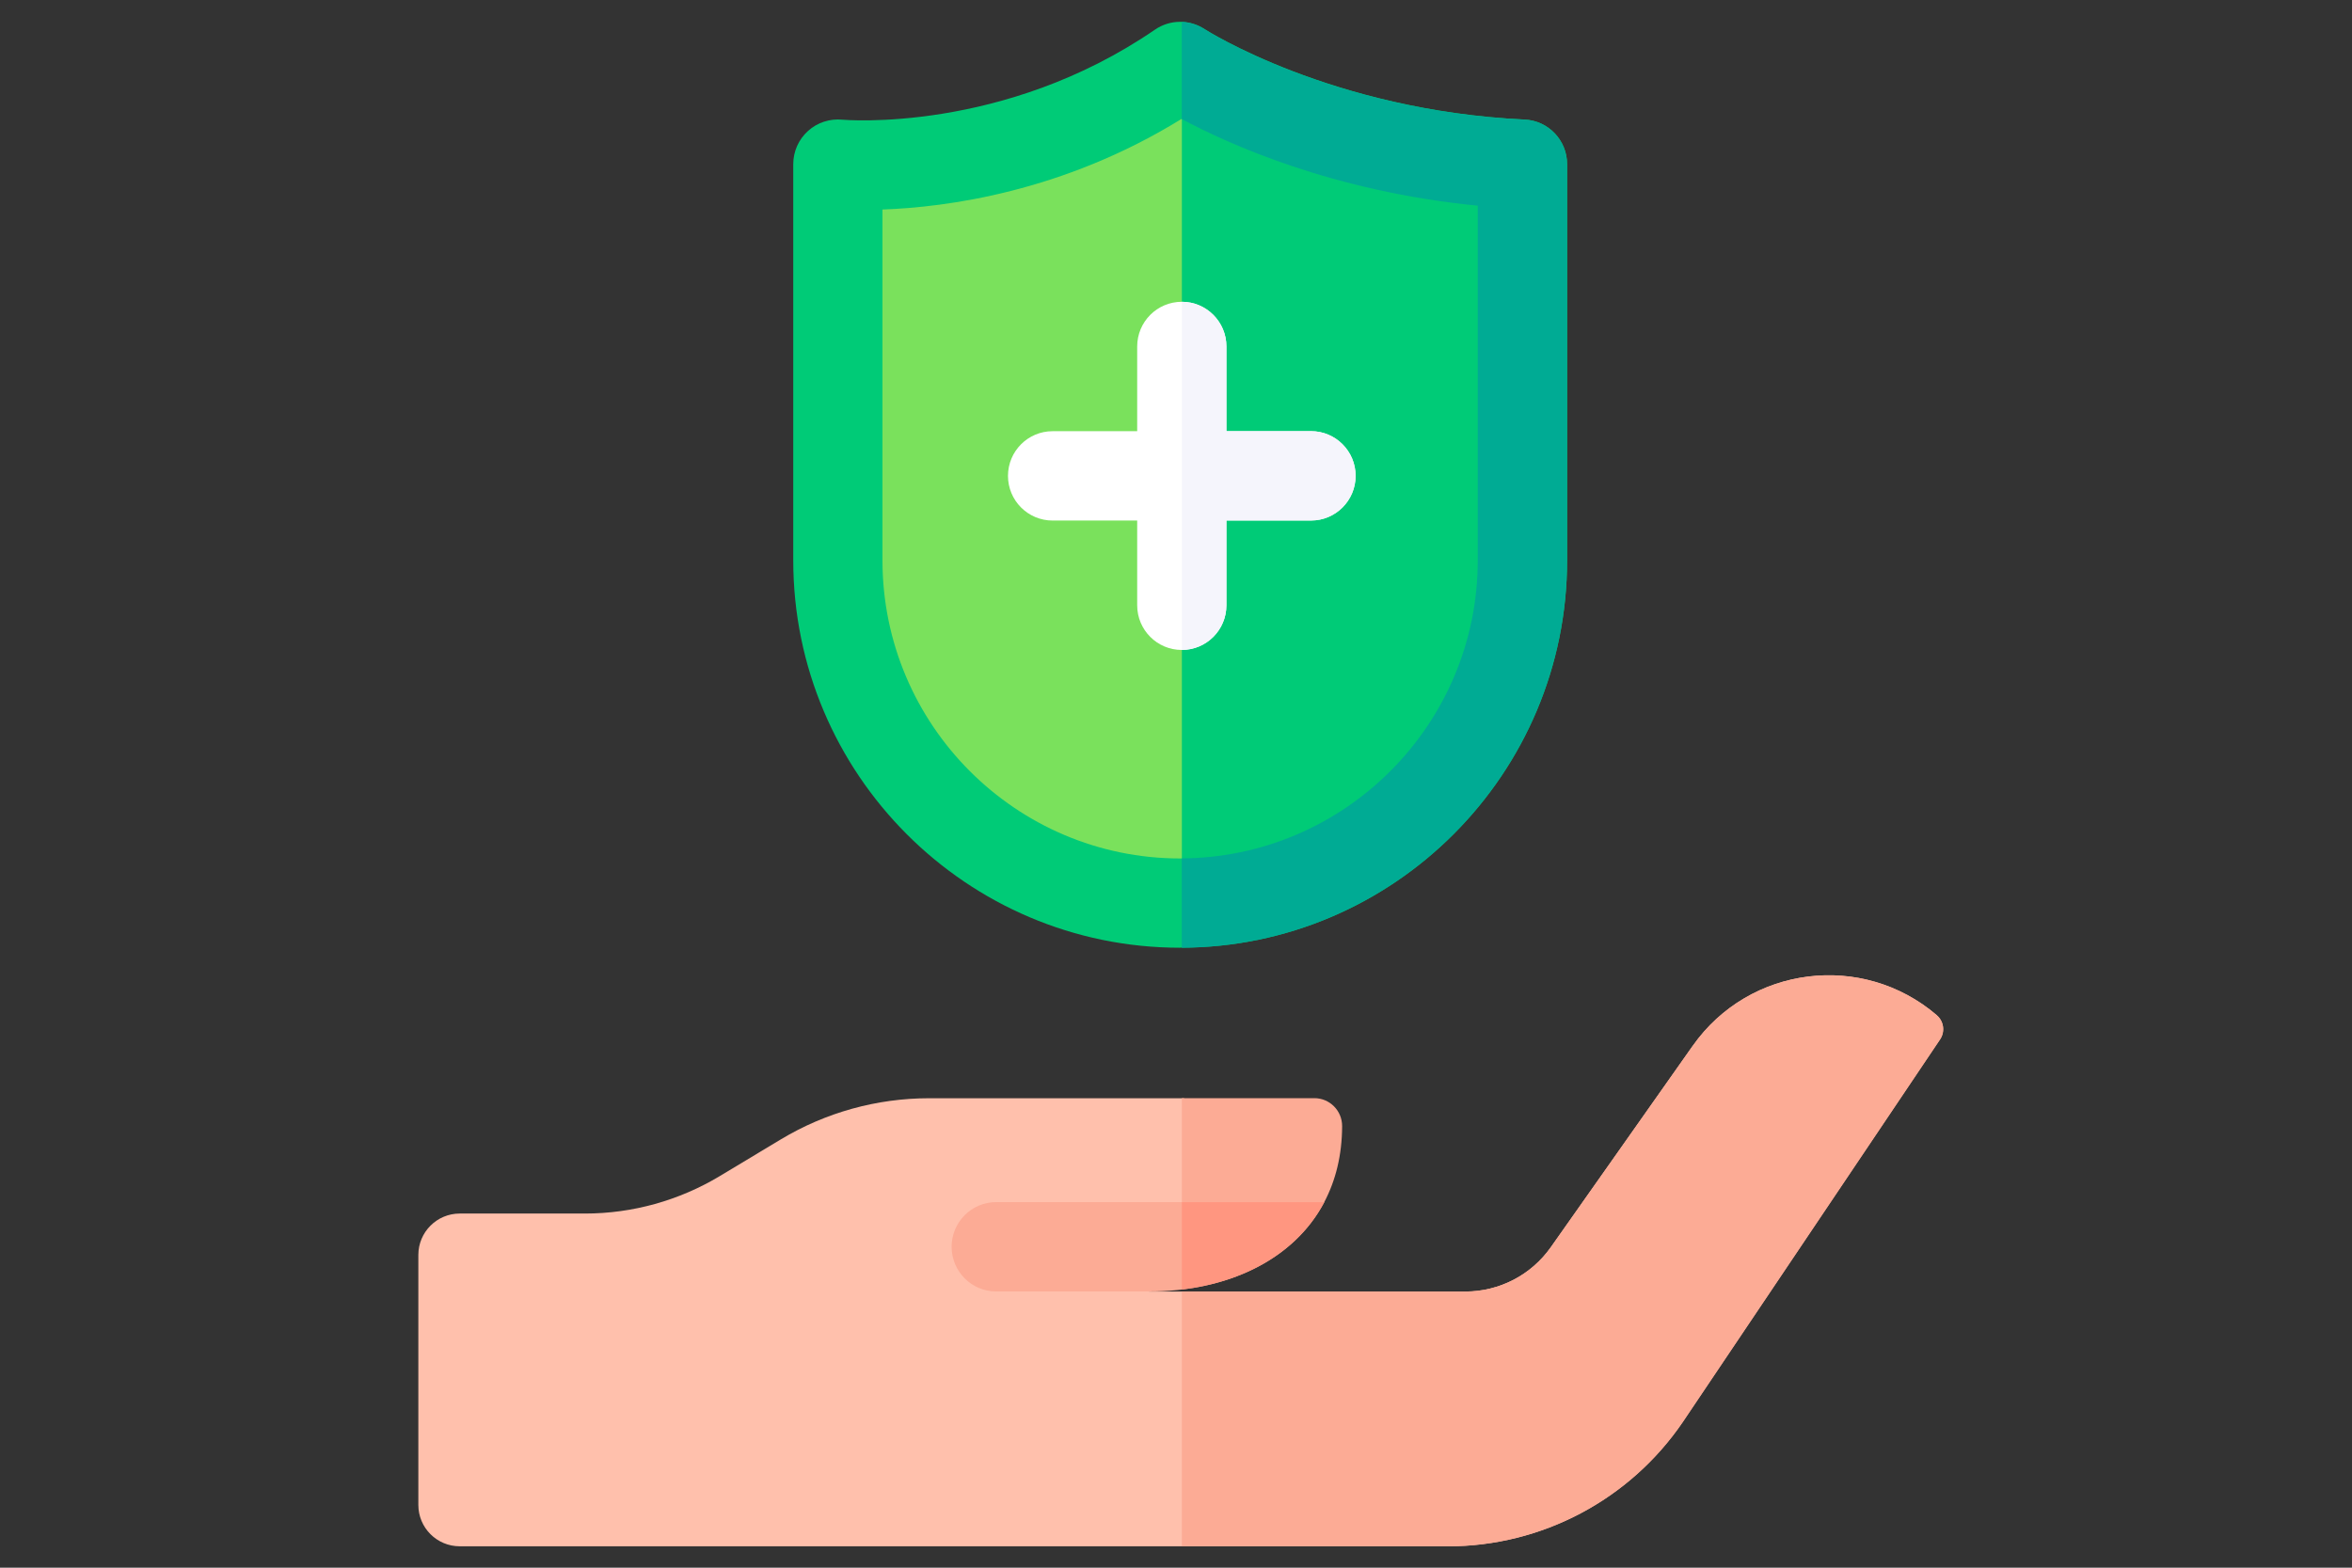<?xml version="1.0" encoding="UTF-8"?><svg xmlns="http://www.w3.org/2000/svg" viewBox="0 0 300 200"><rect x="0" y="0" width="300" height="200" fill="#333333" stroke="none"/><defs><style>.cls-1{fill:#00cb77;}.cls-1,.cls-2,.cls-3,.cls-4,.cls-5,.cls-6,.cls-7,.cls-8,.cls-9{stroke-width:0px;}.cls-2{fill:#f5f5fc;}.cls-3{fill:none;}.cls-4{fill:#ff9680;}.cls-5{fill:#7ae15c;}.cls-6{fill:#fff;}.cls-7{fill:#ffc0ac;}.cls-8{fill:#00ab94;}.cls-9{fill:#fcab95;}</style></defs><g id="Artwork"><rect class="cls-3" width="300" height="200"/></g><g id="Info"><path class="cls-5" d="m194.19,20.94c-26.62-1.26-43.66-12.45-43.66-12.45-21.45,14.7-43.66,12.45-43.66,12.45v50.54c0,24.15,19.55,43.73,43.66,43.73s43.66-19.58,43.66-43.73V20.94h0Z"/><path class="cls-1" d="m150.75,115.07c24.01-.12,43.44-19.65,43.44-43.72V20.81c-24.89-1.18-41.4-11.04-43.44-12.32v106.58Z"/><path class="cls-7" d="m247.05,129.52c-9.5-8.14-23.93-6.33-31.14,3.9l-18.1,25.69c-2.5,3.55-6.57,5.66-10.9,5.66h-40.35l5.38-9.25-.91-15.41h-32.53c-6.65,0-13.18,1.81-18.89,5.24l-7.8,4.69c-5.19,3.12-11.14,4.78-17.2,4.78h-15.97c-2.92,0-5.28,2.37-5.28,5.28v31.89c0,2.92,2.36,5.28,5.28,5.28h126.02c11.99,0,23.21-5.94,29.97-15.86l32.81-48.8c.67-.98.49-2.32-.41-3.09h0Z"/><path class="cls-1" d="m150.53,120.91c-27.21,0-49.35-22.17-49.35-49.42V20.94c0-1.61.68-3.15,1.88-4.23,1.19-1.08,2.79-1.6,4.39-1.44.18.02,20.53,1.78,39.87-11.49,1.91-1.31,4.41-1.33,6.34-.06.15.1,16.22,10.36,40.81,11.53,3.04.14,5.42,2.65,5.42,5.69v50.54c0,27.25-22.14,49.42-49.35,49.42ZM112.56,26.73v44.76c0,20.97,17.03,38.03,37.97,38.03s37.97-17.06,37.97-38.03V26.24c-18.49-1.81-31.9-7.91-37.79-11.07-15.08,9.32-30.01,11.27-38.14,11.56Z"/><path class="cls-6" d="m167.22,55.01h-10.79v-10.81c0-3.15-2.55-5.7-5.69-5.7s-5.69,2.55-5.69,5.7v10.81h-10.79c-3.14,0-5.69,2.55-5.69,5.7s2.55,5.7,5.69,5.7h10.79v10.81c0,3.15,2.55,5.7,5.69,5.7s5.69-2.55,5.69-5.7v-10.81h10.79c3.14,0,5.69-2.55,5.69-5.7s-2.55-5.7-5.69-5.7Z"/><path class="cls-2" d="m167.22,55.01h-10.79v-10.81c0-3.14-2.54-5.69-5.68-5.7v44.41c3.14,0,5.68-2.55,5.68-5.7v-10.81h10.79c3.14,0,5.69-2.55,5.69-5.7s-2.55-5.7-5.69-5.7Z"/><path class="cls-8" d="m194.46,15.26c-24.58-1.16-40.66-11.43-40.81-11.53-.89-.58-1.89-.89-2.91-.93v12.39c5.91,3.17,19.31,9.25,37.75,11.05v45.24c0,20.9-16.92,37.91-37.75,38.03v11.4c27.11-.12,49.14-22.24,49.14-49.42V20.95c0-3.04-2.39-5.55-5.42-5.69h0Z"/><path class="cls-9" d="m215.91,133.42l-18.1,25.69c-2.5,3.55-6.57,5.66-10.9,5.66h-36.16v32.51h33.93c11.99,0,23.21-5.94,29.97-15.86l32.81-48.8c.67-.98.49-2.32-.41-3.09-9.5-8.14-23.93-6.33-31.14,3.9Z"/><path class="cls-9" d="m167.65,140.1h-16.9v15.78l18.16-2.51c1.46-2.77,2.27-6.01,2.28-9.71,0-1.96-1.58-3.56-3.54-3.56Z"/><path class="cls-9" d="m127.07,164.76h19.51c9.9,0,18.43-3.98,22.34-11.4h-41.85c-3.14,0-5.69,2.55-5.69,5.7s2.55,5.7,5.69,5.7h0Z"/><path class="cls-4" d="m150.75,164.52c8.08-.97,14.82-4.8,18.16-11.15h-18.16v11.15Z"/></g></svg>
